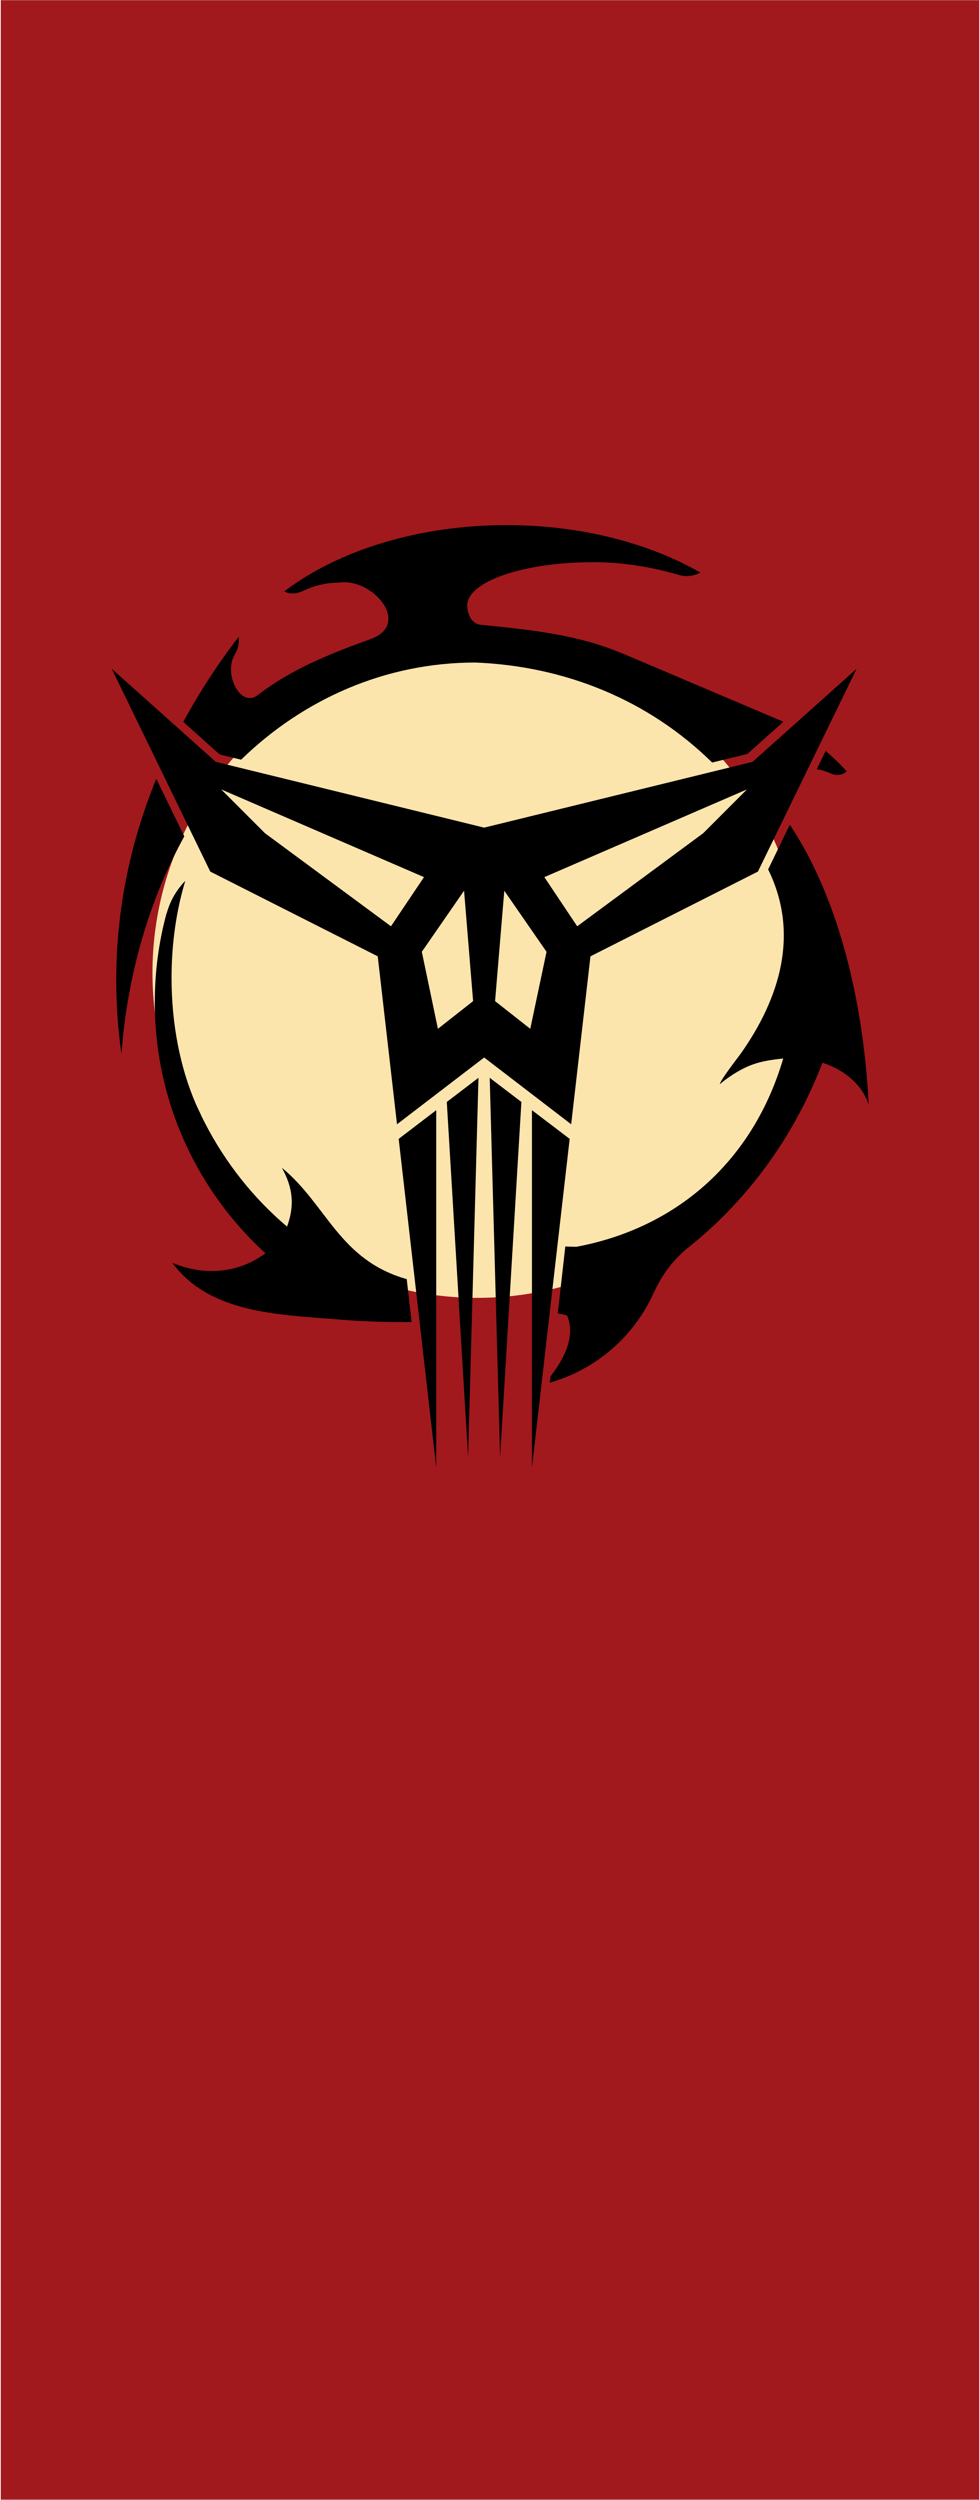 <?xml version="1.0" encoding="UTF-8" standalone="no"?>
<!DOCTYPE svg PUBLIC "-//W3C//DTD SVG 1.0//EN"
	"http://www.w3.org/TR/2001/REC-SVG-20010904/DTD/svg10.dtd">
<svg
   xmlns:svg="http://www.w3.org/2000/svg"
   xmlns="http://www.w3.org/2000/svg"
   xmlns:xlink="http://www.w3.org/1999/xlink"
   version="1.0"
   width="180.404"
   height="460.215"
   id="svg3026">
  <defs
     id="defs3028">
    <linearGradient
       id="linearGradient4071">
      <stop
         style="stop-color:#d28e51;stop-opacity:1"
         offset="0"
         id="stop4073" />
      <stop
         style="stop-color:#f9d874;stop-opacity:1"
         offset="0.5"
         id="stop5048" />
      <stop
         style="stop-color:#d28e51;stop-opacity:1"
         offset="1"
         id="stop4075" />
    </linearGradient>
    <linearGradient
       x1="-989.024"
       y1="94.613"
       x2="-1309.024"
       y2="-321.606"
       id="linearGradient5056"
       xlink:href="#linearGradient4071"
       gradientUnits="userSpaceOnUse" />
  </defs>
  <g
     transform="translate(-333.826,-385.727)"
     id="layer1">
    <g
       transform="matrix(0.498,0,0,0.498,1374.722,616.543)"
       id="g3734">
      <path
         d="M -2089.865,-463.422 L -2089.865,460.578 L -1727.657,460.578 L -1727.657,-463.422 L -2089.865,-463.422 z "
         style="fill:#a1191d;fill-opacity:1;stroke:none;stroke-width:3;stroke-miterlimit:4;stroke-dasharray:none;stroke-dashoffset:1.8;stroke-opacity:1"
         id="rect3517" />
      <path
         d="M 57.983 -366.464 A 65.054 65.054 0 1 1  -72.125,-366.464 A 65.054 65.054 0 1 1  57.983 -366.464 z"
         transform="matrix(1.848,0,0,1.848,-1900.445,573.306)"
         style="fill:#fce5ad;fill-opacity:1;stroke:none;stroke-width:3;stroke-miterlimit:4;stroke-dasharray:none;stroke-dashoffset:1.8;stroke-opacity:1"
         id="path3388" />
      <path
         d="M -1902.682,-269.365 C -1935.718,-269.365 -1965.235,-259.829 -1984.992,-244.864 C -1982.473,-243.542 -1980.05,-244.075 -1977.735,-245.174 C -1974.373,-246.77 -1969.914,-248.089 -1964.895,-248.089 C -1952.244,-250.098 -1937.718,-232.757 -1952.986,-227.248 C -1967.98,-221.839 -1982.167,-216.236 -1994.792,-206.531 C -1999.686,-202.77 -2004.446,-209.33 -2004.655,-215.525 C -2004.879,-222.052 -2001.374,-221.474 -2001.801,-228.117 C -2009.578,-218.025 -2016.432,-207.487 -2022.332,-196.607 L -2008.872,-184.574 L -2000.933,-182.651 C -1977.991,-204.963 -1947.613,-218.565 -1914.281,-218.565 C -1881.271,-217.254 -1850.332,-204.871 -1826.637,-181.596 L -1813.611,-184.76 L -1800.276,-196.669 L -1860.07,-222.038 L -1860.07,-221.976 C -1876.344,-228.945 -1894.287,-230.709 -1912.296,-232.521 C -1915.987,-232.892 -1917.259,-237.069 -1917.259,-239.654 C -1917.259,-248.465 -1896.722,-255.509 -1871.42,-255.657 C -1860.363,-255.721 -1849.539,-254.056 -1838.98,-250.943 C -1836.22,-250.118 -1833.4,-250.529 -1830.979,-251.811 C -1850.028,-262.709 -1875.109,-269.365 -1902.682,-269.365 z M -2048.818,-216.27 L -2012.346,-141.279 L -1950.381,-109.955 L -1943.248,-47.866 L -1910.994,-72.553 L -1878.802,-47.866 L -1871.669,-109.955 L -1809.704,-141.279 L -1773.17,-216.27 L -1811.689,-181.845 L -1910.994,-157.53 L -2010.299,-181.845 L -2048.818,-216.27 z M -1784.645,-185.876 L -1787.932,-179.115 C -1786.069,-178.847 -1784.307,-178.284 -1782.66,-177.503 C -1781.949,-177.171 -1781.137,-177.006 -1780.303,-177.006 C -1778.963,-177.006 -1777.762,-177.511 -1776.829,-178.309 C -1779.136,-180.899 -1781.756,-183.412 -1784.645,-185.876 z M -2032.319,-175.58 C -2041.966,-152.019 -2047.143,-127.084 -2047.143,-101.209 C -2047.143,-91.976 -2046.508,-82.838 -2045.22,-73.856 C -2042.991,-103.791 -2034.655,-131.265 -2021.96,-154.305 L -2032.319,-175.58 z M -2008.314,-171.672 L -1933.262,-139.232 L -1945.481,-121.058 L -1992.125,-155.483 L -2008.314,-171.672 z M -1813.735,-171.672 L -1829.925,-155.483 L -1876.569,-121.058 L -1888.726,-139.232 L -1813.735,-171.672 z M -1797.919,-158.584 L -1805.92,-142.085 C -1794.218,-118.291 -1801.585,-94.547 -1815.968,-74.104 C -1816.683,-73.088 -1823.712,-64.093 -1823.784,-62.691 C -1823.784,-62.691 -1819.082,-66.848 -1813.115,-69.39 C -1809.719,-70.836 -1805.979,-71.623 -1800.338,-72.181 C -1811.234,-35.059 -1838.897,-9.71 -1876.817,-2.587 C -1878.208,-2.587 -1879.607,-2.608 -1880.973,-2.711 L -1883.764,22.1 C -1882.27,22.27 -1881.009,22.529 -1880.291,22.907 C -1877.084,30.479 -1881.397,38.805 -1886.431,45.298 L -1886.741,47.655 C -1869.454,42.774 -1855.313,30.366 -1848.16,14.161 L -1848.098,14.161 C -1845.122,7.514 -1840.566,1.65 -1834.887,-2.773 C -1813.352,-20.051 -1796.257,-43.399 -1785.823,-70.63 C -1777.383,-67.9 -1770.939,-62.17 -1768.704,-55.061 C -1770.837,-96.901 -1781.143,-133.104 -1797.422,-157.902 C -1797.591,-158.128 -1797.75,-158.359 -1797.919,-158.584 z M -2021.588,-137.867 C -2024.811,-134.549 -2027.228,-130.441 -2028.473,-125.834 L -2028.535,-125.834 C -2031.379,-115.353 -2032.877,-104.348 -2032.877,-92.96 C -2032.877,-56.21 -2017.101,-23.153 -1991.939,-0.167 C -2002.159,7.404 -2014.888,8.171 -2026.364,3.368 C -2012.581,22.164 -1986.58,22.519 -1965.143,24.271 C -1955.908,25.078 -1946.981,25.292 -1937.852,25.264 L -1939.65,9.385 C -1964.73,2.221 -1969.139,-18.053 -1985.86,-31.801 C -1981.731,-24.354 -1981.087,-17.855 -1983.938,-10.03 C -1996.37,-20.562 -2006.774,-33.627 -2014.393,-48.487 C -2014.896,-49.412 -2015.343,-50.376 -2015.82,-51.34 C -2015.828,-51.357 -2015.811,-51.384 -2015.82,-51.402 C -2015.985,-51.737 -2016.153,-52.116 -2016.316,-52.456 C -2016.774,-53.415 -2017.249,-54.377 -2017.68,-55.372 C -2023.364,-68.47 -2026.674,-84.546 -2026.674,-101.954 C -2026.674,-114.878 -2024.866,-127.076 -2021.588,-137.867 z M -1918.437,-134.208 L -1915.088,-93.394 L -1928.113,-83.16 L -1934.068,-111.63 L -1918.437,-134.208 z M -1903.551,-134.208 L -1887.92,-111.63 L -1893.937,-83.16 L -1906.962,-93.394 L -1903.551,-134.208 z M -1913.103,-65.048 L -1924.826,-56.116 L -1916.948,75.133 L -1913.103,-65.048 z M -1908.947,-65.048 L -1905.101,75.133 L -1897.224,-56.116 L -1908.947,-65.048 z M -1928.733,-53.077 L -1942.628,-42.47 L -1928.733,79.041 L -1928.733,-53.077 z M -1893.316,-53.077 L -1893.316,79.041 L -1879.36,-42.47 L -1893.316,-53.077 z "
         style="fill:#000000;fill-opacity:1;stroke:none;stroke-width:2;stroke-miterlimit:4;stroke-dasharray:none;stroke-dashoffset:1.8;stroke-opacity:1"
         id="path3219" />
    </g>
  </g>
</svg>
